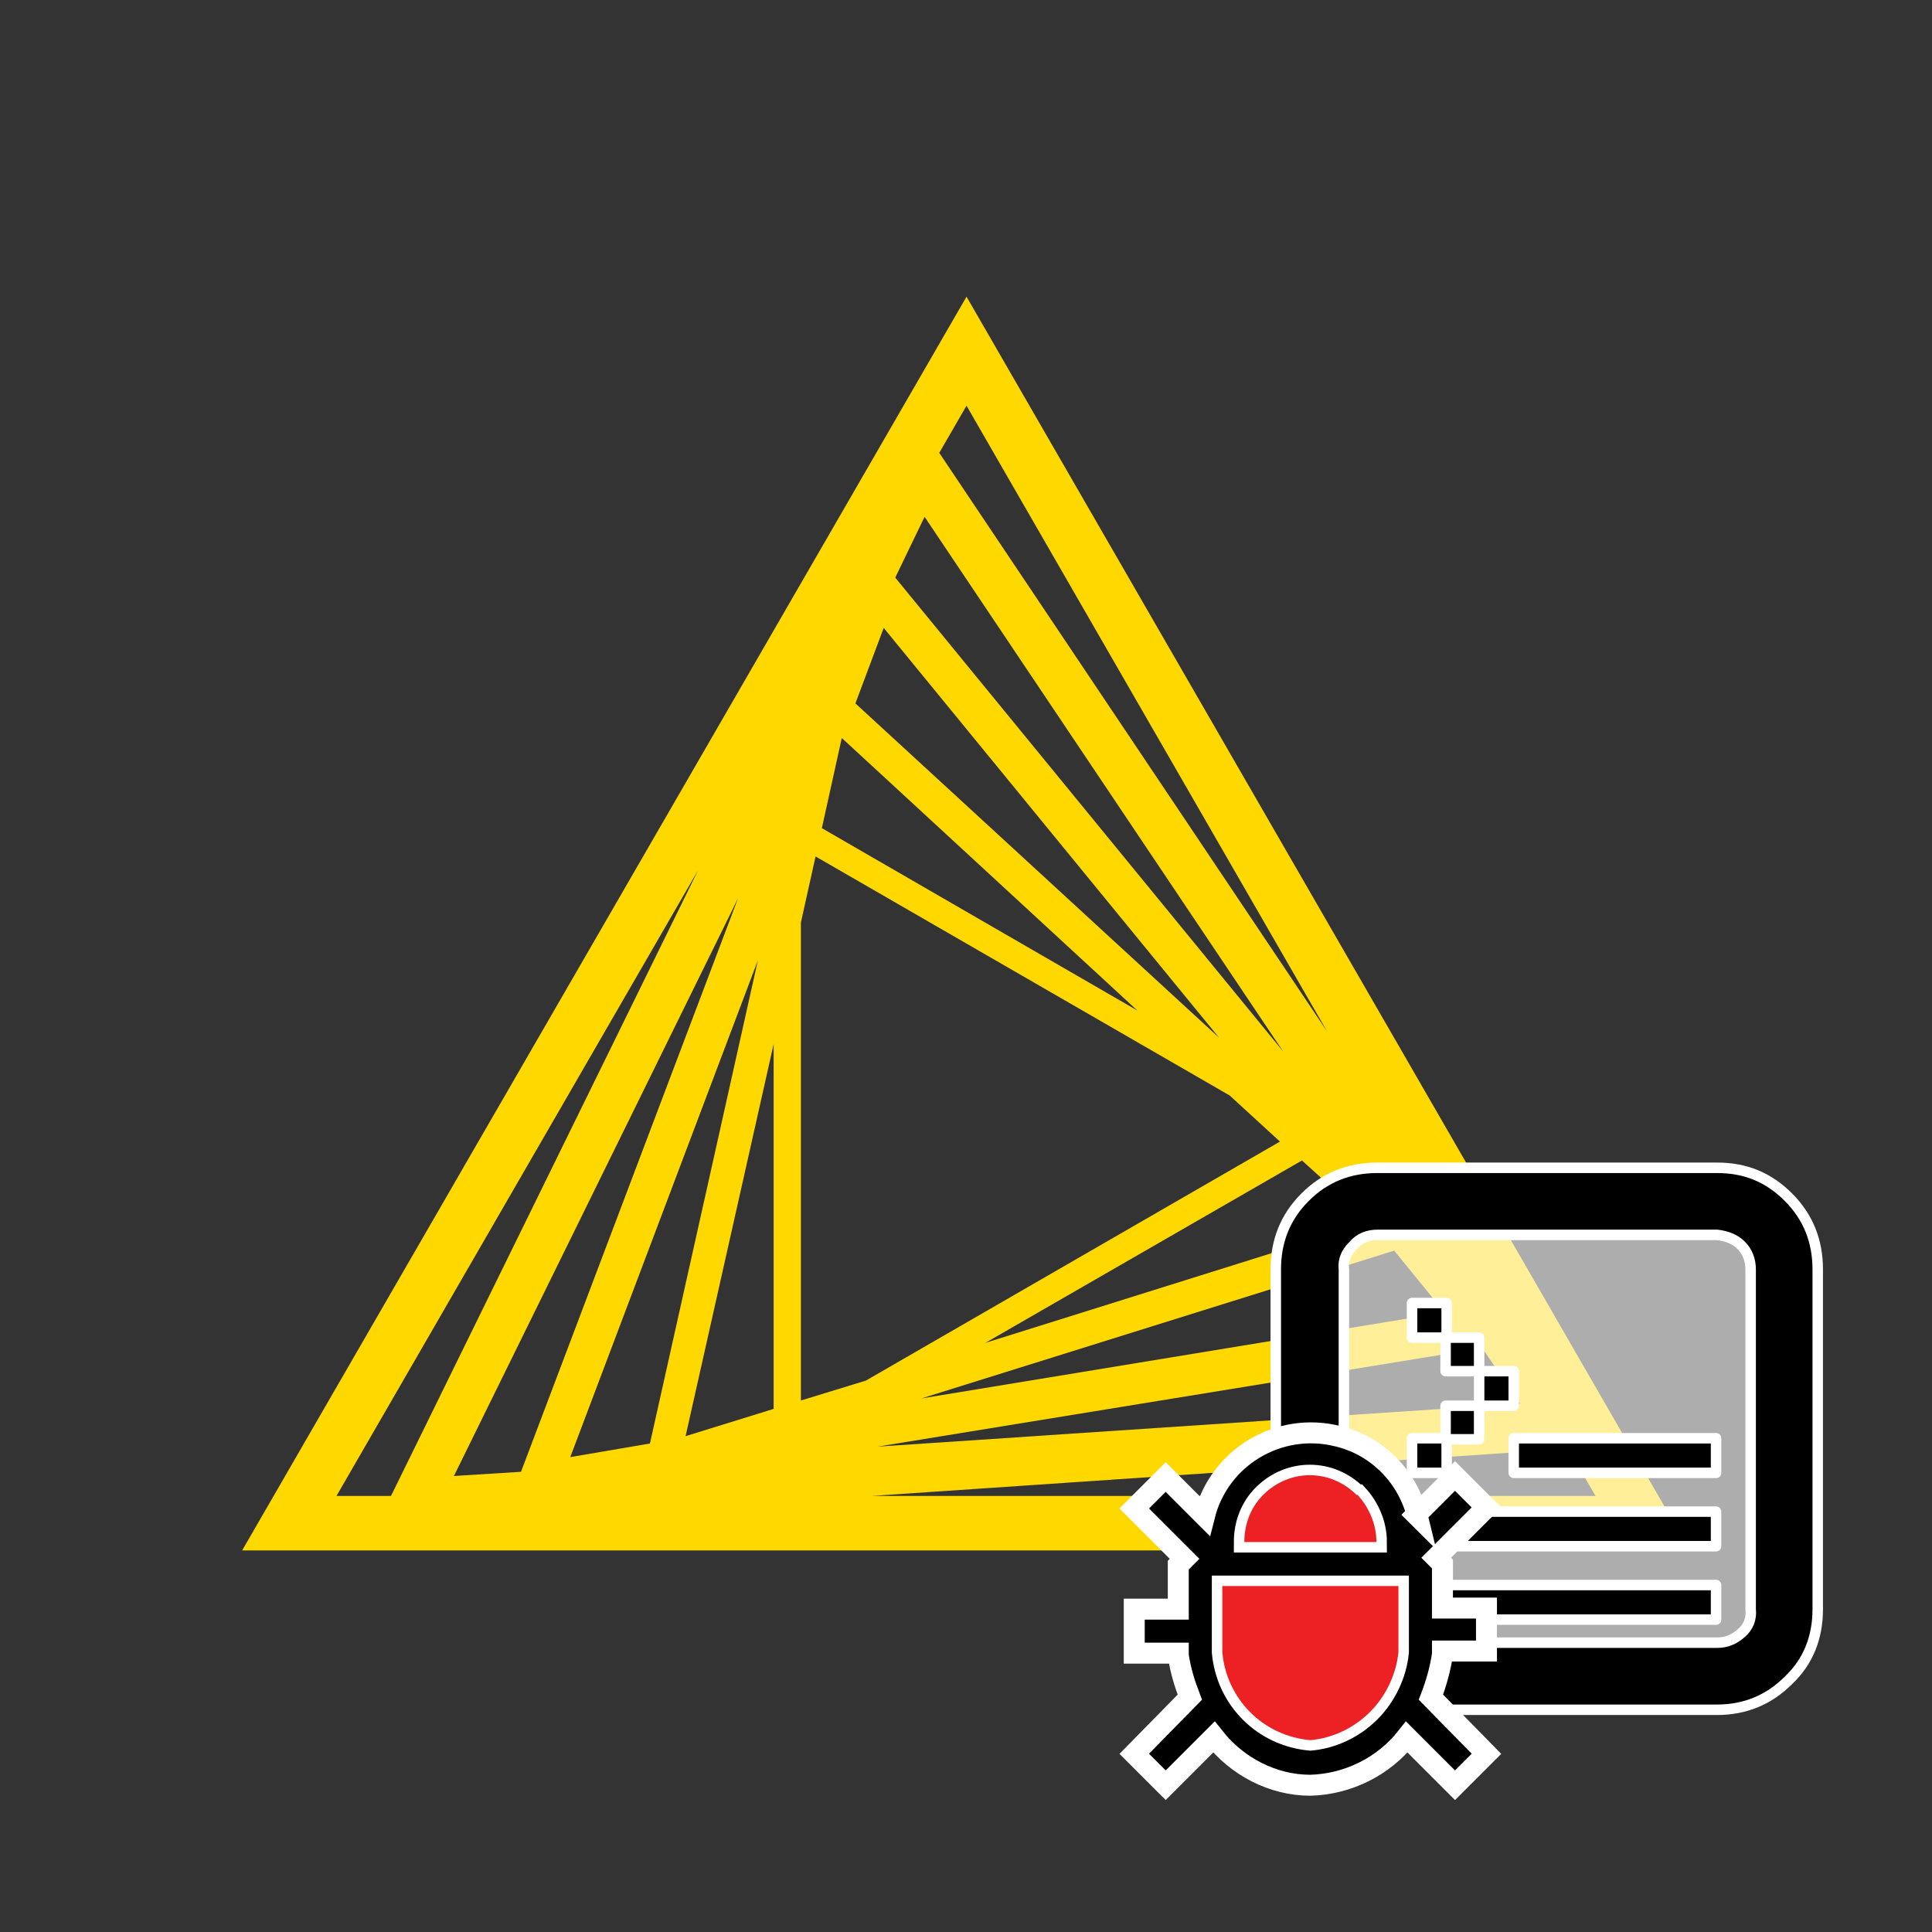 <?xml version="1.0" encoding="UTF-8"?>
<svg id="Layer_1" xmlns="http://www.w3.org/2000/svg" version="1.1" viewBox="0 0 184.3 184.3">
  <rect x="0" y="0" width="184.3" height="184.3" fill="#333333" stroke="none"/>
  <!-- Generator: Adobe Illustrator 29.0.1, SVG Export Plug-In . SVG Version: 2.1.0 Build 192)  -->
  <defs>
    <style>
      .st0 {
        stroke-linejoin: round;
      }

      .st0, .st1 {
        stroke: #fff;
      }

      .st2 {
        fill: #ed2024;
      }

      .st3 {
        fill: #ffd800;
      }

      .st4 {
        fill: #fff;
        opacity: .6;
      }

      .st1 {
        stroke-miterlimit: 10;
        stroke-width: 2px;
      }
    </style>
  </defs>
  <g id="Layer_11" data-name="Layer_1">
    <path class="st3" d="M92.2,28.3L23.1,147.9h138.1L92.2,28.3ZM76.4,133.6v-45.6l1.4-6.3,39.5,22.8,4.8,4.4-39.5,22.8-6.2,1.9h0ZM78.4,79l1.9-8.6,28.2,26-30.1-17.4ZM73.8,134.4l-8.4,2.6,8.4-37.4v34.8ZM124.2,110.7l6.5,5.9-36.7,11.5,30.2-17.4ZM81.6,67.1l2.7-7.2,32,39.1s-34.7-31.9-34.7-31.9ZM62,137.7l-7.6,1.3,17.9-47.4-10.3,46.1ZM133,119.3l4.8,5.9-49.9,8.2s45.1-14.1,45.1-14.1ZM85.4,55.1l2.8-5.8,34.2,51s-37-45.2-37-45.2ZM49.7,140.4l-6.4.4,27.1-55.1-20.7,54.7ZM141.4,128.6l3.6,5.3-61.3,4.1,57.7-9.4h0ZM126.6,98.4l-37-55.2,2.6-4.5,34.4,59.7ZM66.6,83l-29.3,59.7h-5.2l34.5-59.7ZM83.2,142.7l66.4-4.5,2.6,4.5h-69Z"/>
  </g>
  <path class="st4" d="M128.2,153.5c0,.9.3,1.7.9,2.3s1.4.9,2.3.9h32.4c.9,0,1.6-.3,2.3-.9.7-.6,1-1.4.9-2.3v-32.4c0-.9-.3-1.7-.9-2.3-.6-.6-1.4-.9-2.3-1h-32.4c-.9,0-1.7.3-2.3,1-.7.7-1,1.4-.9,2.3v32.4h0Z"/>
  <path class="st0" d="M121.7,153.5v-32.4c0-2.7.9-5,2.8-6.9,1.9-1.9,4.2-2.8,6.9-2.8h32.4c2.7,0,4.9.9,6.8,2.8,1.9,1.9,2.8,4.2,2.8,6.9v32.4c0,2.7-.9,5-2.8,6.8-1.9,1.9-4.2,2.8-6.8,2.8h-32.4c-2.7,0-5-.9-6.9-2.8-1.9-1.9-2.8-4.2-2.8-6.8h0ZM128.2,153.5c0,.9.3,1.7.9,2.3s1.4.9,2.3.9h32.4c.9,0,1.6-.3,2.3-.9.7-.6,1-1.4.9-2.3v-32.4c0-.9-.3-1.7-.9-2.3-.6-.6-1.4-.9-2.3-1h-32.4c-.9,0-1.7.3-2.3,1-.7.7-1,1.4-.9,2.3v32.4h0ZM134.7,140.5h3.3v-3.3h-3.3v3.3ZM134.7,127.6h3.3v-3.3h-3.3v3.3ZM137.9,137.3h3.2v-3.2h-3.2v3.2ZM137.9,130.8h3.2v-3.2h-3.2v3.2ZM141.1,134.1h3.3v-3.3h-3.3v3.3ZM144.4,140.5h19.3v-3.3h-19.3v3.3ZM134.7,147.5h29v-3.3h-29v3.3ZM134.7,154.5h29v-3.3h-29v3.3Z"/>
  <path class="st1" d="M135.1,144.5l3.7-3.7,3,3-4.8,4.8.6.6v4.2h4.2v4.1h-4.2v.3c-.2,1.4-.6,2.8-1.1,4.1l5.3,5.4-3,3-4.6-4.6c-2.2,2.8-5.6,4.5-9.2,4.6-3.6,0-7-1.8-9.2-4.6l-4.6,4.6-3-3,5.3-5.4c-.5-1.3-.9-2.6-1.1-4v-.2h-4.2v-4.2h4.2v-4.2l.6-.6-4.8-4.8,3-3,3.7,3.7c1.4-5.6,7.1-9,12.7-7.6,3.8.9,6.7,3.9,7.6,7.6ZM129.4,142.6c-2.5-2.5-6.4-2.5-8.9,0-1.2,1.2-1.8,2.8-1.8,4.5h12.6c0-1.7-.7-3.3-1.8-4.5h0ZM130.7,163.3c1.5-1.5,2.5-3.6,2.7-5.7v-6.3h-16.8v6.3c.4,4.5,3.9,8,8.4,8.4,2.2-.2,4.2-1.2,5.7-2.7h0Z"/>
  <path class="st2" d="M130.7,163.3c1.5-1.5,2.5-3.6,2.7-5.7v-6.3h-16.8v6.3c.4,4.5,3.9,8,8.4,8.4,2.2-.2,4.2-1.2,5.7-2.7h0Z"/>
  <path class="st2" d="M129.4,142.6c-2.5-2.5-6.4-2.5-8.9,0-1.2,1.2-1.8,2.8-1.8,4.5h12.6c0-1.7-.7-3.3-1.8-4.5h0Z"/>
</svg>